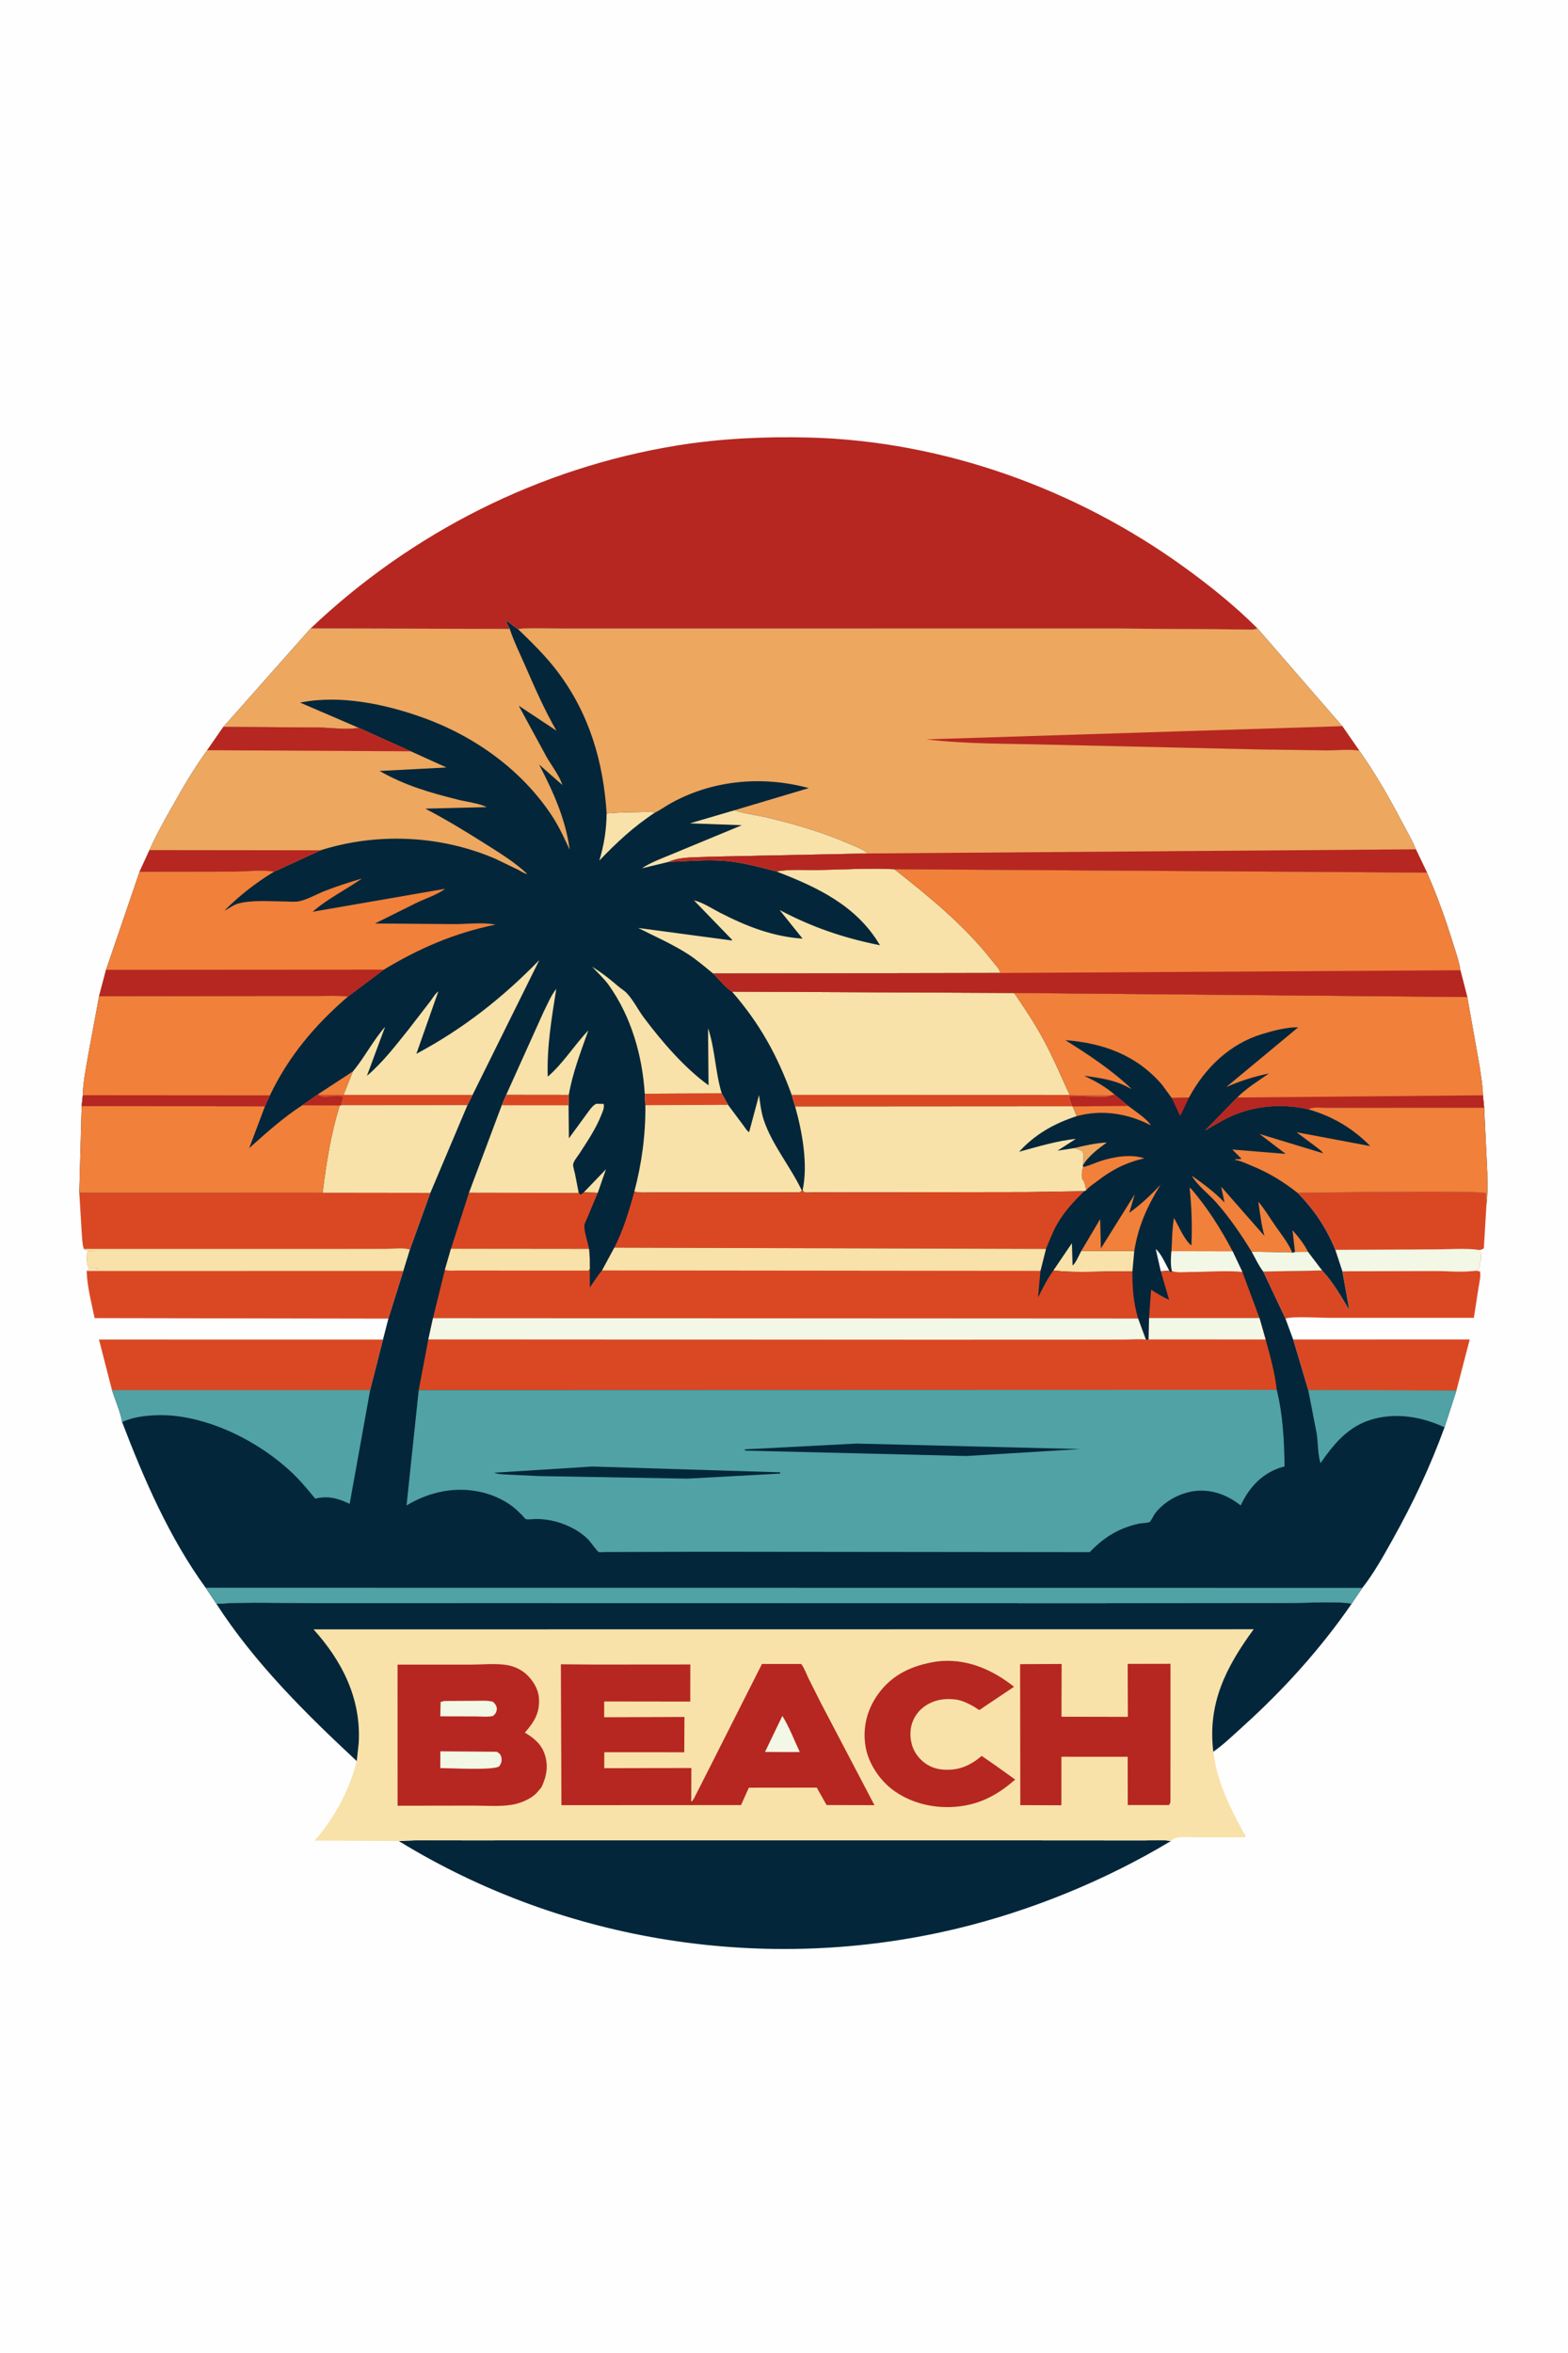 <svg version="1.1" xmlns="http://www.w3.org/2000/svg" style="display: block;" viewBox="0 0 1365 2048" width="1024" height="1536">
<path transform="translate(0,0)" fill="rgb(254,254,254)" d="M -0 -0 L 1365 0 L 1365 2048 L -0 2048 L -0 -0 z"/>
<path transform="translate(0,0)" fill="rgb(218,72,35)" d="M 1125.87 1165.9 L 1279.59 1165.83 L 1268.02 1210.32 L 1138.98 1209.94 L 1125.87 1165.9 z"/>
<path transform="translate(0,0)" fill="rgb(218,72,35)" d="M 1151.04 1105.77 L 1151.94 1106.73 C 1160.88 1116.4 1167.9 1128.87 1174.73 1140.11 L 1168.66 1106.5 L 1248.21 1106.24 C 1260.08 1106.24 1273.45 1107.49 1285.09 1105.97 L 1288.5 1106.6 C 1289.46 1110.75 1288.02 1115.81 1287.38 1119.98 L 1283.19 1147.03 L 1156.17 1147.01 C 1150.24 1147.01 1123.17 1145.5 1119.16 1147.75 L 1099.77 1106.71 L 1151.04 1105.77 z"/>
<path transform="translate(0,0)" fill="rgb(218,72,35)" d="M 1129.55 1038.15 C 1146.61 1038.03 1289.33 1035.71 1293.84 1038.5 L 1294.15 1048.5 L 1291.9 1086.5 C 1290.53 1087.35 1289.71 1087.82 1288.08 1087.94 C 1290.15 1090.91 1289.51 1093.46 1289.5 1097 C 1287.49 1099.03 1289.42 1101.11 1288.04 1103.19 L 1286.98 1105.01 L 1285.09 1105.97 C 1273.45 1107.49 1260.08 1106.24 1248.21 1106.24 L 1168.66 1106.5 L 1162.54 1087.82 C 1154.75 1068.76 1144.01 1052.66 1129.55 1038.15 z"/>
<path transform="translate(0,0)" fill="rgb(243,247,229)" d="M 1162.54 1087.82 L 1248.99 1087.43 C 1261.5 1087.43 1275.84 1086.16 1288.08 1087.94 C 1290.15 1090.91 1289.51 1093.46 1289.5 1097 C 1287.49 1099.03 1289.42 1101.11 1288.04 1103.19 L 1286.98 1105.01 L 1285.09 1105.97 C 1273.45 1107.49 1260.08 1106.24 1248.21 1106.24 L 1168.66 1106.5 L 1162.54 1087.82 z"/>
<path transform="translate(0,0)" fill="rgb(218,72,35)" d="M 97.373 1210.07 L 86.029 1165.93 L 333.316 1165.97 L 322.135 1210.02 L 97.373 1210.07 z"/>
<path transform="translate(0,0)" fill="rgb(218,72,35)" d="M 75.313 1106.15 L 351.069 1106.09 L 338.039 1147.7 L 82.219 1147.26 C 79.556 1134.24 75.58 1119.34 75.313 1106.15 z"/>
<path transform="translate(0,0)" fill="rgb(218,72,35)" d="M 280.773 1038.11 L 374.577 1038.23 L 356.736 1087.71 L 351.069 1106.09 L 75.313 1106.15 C 78.186 1103.44 83.524 1106.06 85.5 1104 L 77 1104 L 76.774 1103.44 L 76.45 1102.5 C 74.935 1098.31 75.525 1093.87 75.726 1089.48 C 78.289 1088.82 80.916 1088.77 83.549 1088.61 C 80.828 1088.61 76.14 1089.14 73.802 1087.71 L 72.837 1087.07 C 71.308 1082.64 71.334 1076.57 70.915 1071.85 L 68.869 1038 L 280.773 1038.11 z"/>
<path transform="translate(0,0)" fill="rgb(248,226,169)" d="M 72.837 1087.07 L 282.532 1087.07 L 336.273 1086.99 C 341.711 1086.98 351.942 1085.71 356.736 1087.71 L 351.069 1106.09 L 75.313 1106.15 C 78.186 1103.44 83.524 1106.06 85.5 1104 L 77 1104 L 76.774 1103.44 L 76.45 1102.5 C 74.935 1098.31 75.525 1093.87 75.726 1089.48 C 78.289 1088.82 80.916 1088.77 83.549 1088.61 C 80.828 1088.61 76.14 1089.14 73.802 1087.71 L 72.837 1087.07 z"/>
<path transform="translate(0,0)" fill="rgb(4,38,58)" d="M 347.115 1602.43 C 365.362 1601.23 384.027 1601.86 402.321 1601.83 L 498.284 1601.82 L 788.333 1601.74 L 952.67 1601.86 L 996.909 1601.88 C 1004.05 1601.88 1012.45 1601 1019.35 1602.43 C 962.308 1636.67 897.436 1663.2 832.771 1678.69 C 668.1 1718.14 491.668 1691.08 347.115 1602.43 z"/>
<path transform="translate(0,0)" fill="rgb(182,39,33)" d="M 270.28 546.983 C 358.263 463.442 469.595 407.177 589.455 387.733 C 627.261 381.599 666.603 379.828 704.849 380.831 C 821.262 383.883 936.713 425.52 1030.78 493.507 C 1053.27 509.765 1075.07 527.246 1094.74 546.877 C 1091.54 548.521 1087.73 547.923 1084.2 547.902 L 1060.31 547.683 L 974.272 547.086 L 565.882 547.108 L 490.33 547.131 C 477.413 547.136 463.584 546.215 450.77 547.453 C 447.656 545.713 444.808 543.09 442 540.883 L 440.723 541.5 L 443.696 547.364 L 270.28 546.983 z"/>
<path transform="translate(0,0)" fill="rgb(248,226,169)" d="M 188.261 1395.92 C 217.265 1394.02 247.202 1395.39 276.296 1395.33 L 449.413 1395.31 L 951.734 1395.4 L 1122.25 1395.23 C 1130.51 1395.22 1171.57 1393.47 1176.69 1395.97 C 1149.9 1434.85 1117.49 1470.7 1082.43 1502.34 C 1074.01 1509.94 1065.6 1518.16 1056.32 1524.68 C 1058.96 1544.58 1064.88 1560.05 1073.76 1577.9 L 1081.59 1593.15 C 1082.49 1594.77 1084.55 1597.3 1084.44 1599.11 L 1041.61 1599.17 C 1036.36 1599.19 1027.26 1598.13 1022.5 1600.13 C 1021.52 1600.54 1020.25 1601.77 1019.35 1602.43 C 1012.45 1601 1004.05 1601.88 996.909 1601.88 L 952.67 1601.86 L 788.333 1601.74 L 498.284 1601.82 L 402.321 1601.83 C 384.027 1601.86 365.362 1601.23 347.115 1602.43 L 273.802 1602.01 C 290.952 1582.59 304.174 1557.83 310.484 1532.81 C 265.93 1491.35 221.443 1447.31 188.261 1395.92 z"/>
<path transform="translate(0,0)" fill="rgb(182,39,33)" d="M 814.476 1446.3 L 815.057 1446.19 C 840.156 1442.85 863.575 1452.76 882.791 1468.13 L 855.189 1486.65 C 855.022 1486.76 852.811 1488.33 852.701 1488.32 C 851.999 1488.27 848.557 1485.78 847.731 1485.33 C 842.926 1482.67 837.51 1479.93 832 1479.23 C 821.773 1477.93 812.071 1479.64 803.811 1486.01 C 797.569 1490.82 793.554 1498.01 792.763 1505.86 C 791.894 1514.48 794.168 1522.98 799.867 1529.58 C 805.477 1536.09 812.567 1539.6 821.127 1540.24 C 834.451 1541.23 844.581 1536.82 854.671 1528.33 L 867.51 1537.2 L 883.813 1548.91 C 870.749 1560.26 857.417 1568.37 840.13 1571.5 C 819.13 1575.31 796.336 1571.3 778.758 1558.98 C 766.354 1550.29 756.114 1535.38 753.543 1520.37 C 750.735 1503.97 754.722 1488.04 764.403 1474.57 C 776.809 1457.31 794.102 1449.64 814.476 1446.3 z"/>
<path transform="translate(0,0)" fill="rgb(182,39,33)" d="M 888.07 1448.46 L 924.248 1448.28 L 924.11 1494.2 L 981.932 1494.31 L 981.761 1448.21 L 1019.04 1448.14 L 1018.99 1567.5 C 1018.8 1569.55 1018.93 1569.66 1017.5 1571.1 L 981.826 1571.07 L 981.765 1529.08 L 924.047 1529.04 L 924.023 1571.27 L 888.252 1571.18 L 888.07 1448.46 z"/>
<path transform="translate(0,0)" fill="rgb(182,39,33)" d="M 346.004 1448.87 L 409.58 1448.87 C 419.595 1448.85 431.537 1447.61 441.383 1449.25 C 446.969 1450.18 453.056 1452.83 457.342 1456.54 C 463.63 1461.98 468.625 1469.85 469.146 1478.32 C 469.923 1490.96 464.973 1498.78 456.848 1508.03 C 464.393 1512.51 470.9 1517.71 473.911 1526.26 C 477.599 1536.74 475.888 1545.88 471.284 1555.66 L 466.841 1560.83 C 461.622 1566.1 452.723 1569.65 445.5 1570.84 C 434.815 1572.59 422.825 1571.55 411.951 1571.58 L 346.036 1571.68 L 346.004 1448.87 z"/>
<path transform="translate(0,0)" fill="rgb(243,247,229)" d="M 386.628 1480.5 L 413.326 1480.35 C 418.487 1480.33 423.97 1479.84 429 1481.15 C 431.177 1482.96 431.829 1484.28 432.561 1487 C 431.922 1490.65 431.893 1490.97 429.218 1493.5 C 424.743 1494.64 418.974 1493.95 414.279 1493.94 L 383.224 1493.86 L 383.5 1481.32 L 386.628 1480.5 z"/>
<path transform="translate(0,0)" fill="rgb(243,247,229)" d="M 383.268 1524.31 L 432.5 1524.69 C 434.783 1526.25 435.839 1526.85 436.435 1529.76 C 437.06 1532.81 436.228 1534.97 434.5 1537.43 C 428.936 1541.04 392.191 1538.94 383.226 1538.9 L 383.268 1524.31 z"/>
<path transform="translate(0,0)" fill="rgb(182,39,33)" d="M 663.324 1448.27 L 697.506 1448.29 C 700.158 1451.81 701.889 1456.77 703.807 1460.75 L 714.608 1482.23 L 761.267 1571.19 L 719.563 1571.08 L 711.017 1555.89 L 651.884 1555.96 L 645.074 1571.11 L 488.703 1571.2 L 488.204 1448.56 L 517.75 1448.79 L 600.928 1448.72 L 600.878 1481.02 L 525.939 1480.92 L 525.919 1494.65 L 595.823 1494.39 L 595.649 1525.12 L 526.02 1525.09 L 525.991 1538.97 L 601.838 1538.85 L 601.726 1568.21 C 603.828 1566.7 605.159 1563.12 606.391 1560.8 L 617.744 1538.46 L 663.324 1448.27 z"/>
<path transform="translate(0,0)" fill="rgb(243,247,229)" d="M 681.076 1493.48 C 687.028 1503 691.411 1514.71 696.259 1524.93 L 681.5 1524.94 L 665.967 1524.87 L 681.076 1493.48 z"/>
<path transform="translate(0,0)" fill="rgb(4,38,58)" d="M 188.261 1395.92 C 217.265 1394.02 247.202 1395.39 276.296 1395.33 L 449.413 1395.31 L 951.734 1395.4 L 1122.25 1395.23 C 1130.51 1395.22 1171.57 1393.47 1176.69 1395.97 C 1149.9 1434.85 1117.49 1470.7 1082.43 1502.34 C 1074.01 1509.94 1065.6 1518.16 1056.32 1524.68 C 1051.2 1482.61 1067.32 1451.04 1091.49 1418.07 L 272.826 1418.17 C 297.913 1445.93 314.304 1478.44 312.192 1516.86 L 310.484 1532.81 C 265.93 1491.35 221.443 1447.31 188.261 1395.92 z"/>
<path transform="translate(0,0)" fill="rgb(4,38,58)" d="M 443.696 547.364 L 440.723 541.5 L 442 540.883 C 444.808 543.09 447.656 545.713 450.77 547.453 C 463.584 546.215 477.413 547.136 490.33 547.131 L 565.882 547.108 L 974.272 547.086 L 1060.31 547.683 L 1084.2 547.902 C 1087.73 547.923 1091.54 548.521 1094.74 546.877 L 1168.63 632.033 L 1183.4 653.356 C 1197.4 672.967 1209.75 694.59 1220.9 715.946 C 1224.88 723.562 1229.53 731.218 1232.67 739.216 L 1242.39 759.492 C 1251.13 779.328 1258.76 800.532 1265.11 821.25 C 1267.37 828.61 1270.46 836.881 1271.43 844.487 L 1277.46 867.806 L 1288.18 928 C 1289.29 936.293 1291.01 944.961 1291.09 953.329 L 1292.17 964.067 L 1294.9 1020.63 C 1294.98 1029.89 1295.35 1039.29 1294.15 1048.5 L 1293.84 1038.5 C 1289.33 1035.71 1146.61 1038.03 1129.55 1038.15 C 1144.01 1052.66 1154.75 1068.76 1162.54 1087.82 L 1168.66 1106.5 L 1174.73 1140.11 C 1167.9 1128.87 1160.88 1116.4 1151.94 1106.73 L 1151.04 1105.77 L 1099.77 1106.71 L 1119.16 1147.75 L 1125.87 1165.9 L 1138.98 1209.94 L 1268.02 1210.32 L 1257.66 1242.32 C 1245.11 1276.74 1230.27 1308.13 1212.4 1340.09 C 1204.56 1354.11 1196.09 1369.44 1186.13 1382.04 L 1176.69 1395.97 C 1171.57 1393.47 1130.51 1395.22 1122.25 1395.23 L 951.734 1395.4 L 449.413 1395.31 L 276.296 1395.33 C 247.202 1395.39 217.265 1394.02 188.261 1395.92 L 178.899 1381.94 C 147.273 1338.39 125.311 1287.81 106.195 1237.8 C 104.547 1228.69 100.312 1218.95 97.373 1210.07 L 322.135 1210.02 L 333.316 1165.97 L 338.039 1147.7 L 351.069 1106.09 L 356.736 1087.71 L 374.577 1038.23 L 280.773 1038.11 L 68.869 1038 L 70.939 962.71 L 71.932 953.255 C 72.168 941.865 74.751 929.507 76.627 918.232 L 86.125 867.067 L 92.179 844.119 L 121.351 758.731 L 130.013 739.893 C 135.448 727.297 142.48 714.967 149.183 703 C 158.807 685.817 168.667 668.92 180.259 652.966 L 194.313 632.684 L 270.28 546.983 L 443.696 547.364 z"/>
<path transform="translate(0,0)" fill="rgb(254,254,254)" d="M 1010.59 1106.45 L 1006.2 1087.2 C 1010.42 1090.21 1015.45 1101.3 1017.91 1105.94 L 1010.59 1106.45 z"/>
<path transform="translate(0,0)" fill="rgb(241,128,58)" d="M 1127.44 1089.71 L 1125.29 1070.76 C 1129.91 1075.88 1135.84 1083.37 1138.77 1089.57 L 1127.44 1089.71 z"/>
<path transform="translate(0,0)" fill="rgb(182,39,33)" d="M 1035.15 955.273 L 1027.53 971.466 L 1020.03 955.591 L 1035.15 955.273 z"/>
<path transform="translate(0,0)" fill="rgb(248,226,169)" d="M 508.148 1037.81 L 527.465 1017.73 L 520.355 1038.17 L 508.148 1037.81 z"/>
<path transform="translate(0,0)" fill="rgb(237,167,95)" d="M 935.171 999.3 C 944.572 996.959 953.846 994.939 963.559 994.396 C 956.14 999.918 947.277 1006.29 942.714 1014.48 C 942.834 1011.63 943.764 1004.99 942.567 1002.62 C 941.741 1000.99 936.941 999.902 935.171 999.3 z"/>
<path transform="translate(0,0)" fill="rgb(241,128,58)" d="M 307.193 932.49 L 299.082 952.964 L 277.075 952.964 L 277.161 952.11 L 307.193 932.49 z"/>
<path transform="translate(0,0)" fill="rgb(241,128,58)" d="M 943.011 1015.75 L 943.688 1015.6 C 948.916 1014.39 953.721 1011.96 958.82 1010.34 C 970.169 1006.73 984.679 1004.34 996.277 1008.18 C 980.005 1011.98 968.181 1018.01 954.983 1028.21 C 952.132 1030.41 947.838 1033.09 945.72 1035.95 C 944.856 1033.2 944.495 1029.22 942.703 1026.91 L 941.944 1026 C 941.766 1022.32 941.491 1019.23 943.011 1015.75 z"/>
<path transform="translate(0,0)" fill="rgb(248,226,169)" d="M 528.065 708.034 C 537.612 707.096 547.156 706.945 556.74 706.801 C 560.946 706.738 566.153 706.093 570.159 707.283 C 551.857 719.228 536.717 733.322 521.693 749.056 C 525.89 735.105 527.818 722.585 528.065 708.034 z"/>
<path transform="translate(0,0)" fill="rgb(241,128,58)" d="M 970.398 952.698 L 982.313 962.616 C 987.77 966.801 998.667 973.829 1002 979.523 C 981.817 969.06 959.532 965.497 937.26 971.496 L 933.771 962.998 L 933.315 962.857 L 931.02 956.742 C 930.506 955.655 930.788 955.333 931.005 954.182 C 939.589 953.795 948.408 954.31 957.013 954.381 C 959.81 954.404 963.548 954.973 965.987 953.526 L 970.398 952.698 z"/>
<path transform="translate(0,0)" fill="rgb(182,39,33)" d="M 970.398 952.698 L 982.313 962.616 L 933.771 962.998 L 933.315 962.857 L 931.02 956.742 C 930.506 955.655 930.788 955.333 931.005 954.182 C 939.589 953.795 948.408 954.31 957.013 954.381 C 959.81 954.404 963.548 954.973 965.987 953.526 L 970.398 952.698 z"/>
<path transform="translate(0,0)" fill="rgb(243,247,229)" d="M 1089.71 1089.44 L 1113.35 1089.82 C 1117.12 1089.89 1121.46 1089.52 1125.13 1090.39 L 1127.44 1089.71 L 1138.77 1089.57 L 1151.04 1105.77 L 1099.77 1106.71 C 1095.82 1101.62 1092.87 1095.08 1089.71 1089.44 z"/>
<path transform="translate(0,0)" fill="rgb(248,226,169)" d="M 917.088 1105.76 L 933.182 1082.08 L 933.778 1101.47 C 936.59 1099.44 939.538 1092.08 941.343 1088.84 L 987.489 1088.88 L 985.866 1106.54 C 963.346 1105.94 939.342 1108.46 917.088 1105.76 z"/>
<path transform="translate(0,0)" fill="rgb(241,128,58)" d="M 941.343 1088.84 L 957.805 1061.07 L 958.436 1086.58 L 987.902 1039.48 L 983.164 1055.61 C 993.454 1048.09 1001.77 1040.46 1010.4 1031.07 C 998.807 1049.96 991.053 1066.77 987.489 1088.88 L 941.343 1088.84 z"/>
<path transform="translate(0,0)" fill="rgb(241,128,58)" d="M 1019.89 1088.99 C 1020.47 1079.54 1020.39 1069.41 1022.12 1060.12 C 1026.1 1067.03 1031.1 1079.24 1037.24 1084.04 C 1038.05 1066.95 1037.46 1051.05 1035.71 1034.06 L 1036.34 1033.94 C 1050.89 1050.52 1062.88 1069.64 1073.15 1089.12 L 1019.89 1088.99 z"/>
<path transform="translate(0,0)" fill="rgb(241,128,58)" d="M 1089.71 1089.44 C 1080.53 1074.48 1070.74 1060.16 1059.15 1046.92 C 1052.32 1039.1 1042.77 1032.27 1037.58 1023.33 C 1047.52 1030.18 1057.68 1037.88 1066.07 1046.58 L 1063.14 1032.84 L 1100.83 1075.74 C 1098.03 1065.78 1097.05 1056.06 1095.5 1045.89 C 1101.17 1052.61 1105.56 1060.09 1110.58 1067.28 C 1115.54 1074.4 1121.93 1082.32 1125.13 1090.39 C 1121.46 1089.52 1117.12 1089.89 1113.35 1089.82 L 1089.71 1089.44 z"/>
<path transform="translate(0,0)" fill="rgb(248,226,169)" d="M 440.618 952.897 L 473.258 880.541 C 476.534 874.126 479.701 866.224 484.23 860.696 C 480.124 886.391 475.95 910.946 476.777 937.105 C 490.575 925.225 499.688 909.865 512.144 896.817 C 505.629 915.277 498.433 933.598 495.107 952.956 L 440.618 952.897 z"/>
<path transform="translate(0,0)" fill="rgb(248,226,169)" d="M 561.249 951.965 C 559.157 918.686 549.425 884.665 529.808 857.267 C 525.811 851.684 520.077 846.499 515.389 841.425 C 523.821 846.616 530.928 852.196 538.401 858.663 C 540.753 860.699 543.543 862.216 545.682 864.511 C 551.415 870.662 555.529 879.133 560.626 885.916 C 576.179 906.61 595.677 929.31 616.796 944.641 L 616.367 894.899 C 622.552 913.247 622.63 933.142 628.259 951.609 L 561.249 951.965 z"/>
<path transform="translate(0,0)" fill="rgb(248,226,169)" d="M 639.273 705.266 C 648.896 708.435 659.379 709.539 669.263 711.914 C 693.111 717.645 716.984 724.682 739.464 734.543 C 744.515 736.759 751.341 739.028 755.382 742.824 L 617.5 745.656 C 605.8 746.428 592.714 745.346 581.836 750.202 L 558.738 755.762 C 566.725 750.4 577.13 746.774 585.96 743.021 L 645.785 718.246 L 600.586 716.614 L 639.273 705.266 z"/>
<path transform="translate(0,0)" fill="rgb(80,162,165)" d="M 1138.98 1209.94 L 1268.02 1210.32 L 1257.66 1242.32 C 1240.04 1234.14 1220.42 1230.13 1201.07 1233.83 C 1176.6 1238.51 1163.12 1254.08 1149.66 1273.51 C 1147.24 1265.86 1147.55 1256 1146.38 1247.93 L 1138.98 1209.94 z"/>
<path transform="translate(0,0)" fill="rgb(218,72,35)" d="M 1019.89 1088.99 L 1073.15 1089.12 L 1081.6 1107 L 1096.52 1147.17 L 1000.37 1147.17 L 1002.14 1122.51 C 1007.24 1125.87 1012.29 1128.78 1017.82 1131.39 L 1010.59 1106.45 L 1017.91 1105.94 L 1019.44 1107.49 L 1020.18 1106.11 C 1019.03 1100.13 1019.25 1095.03 1019.89 1088.99 z"/>
<path transform="translate(0,0)" fill="rgb(243,247,229)" d="M 1019.89 1088.99 L 1073.15 1089.12 L 1081.6 1107 C 1066.82 1105.73 1050.77 1107.09 1035.87 1107.1 C 1031.27 1107.11 1024.29 1108.01 1020.18 1106.11 C 1019.03 1100.13 1019.25 1095.03 1019.89 1088.99 z"/>
<path transform="translate(0,0)" fill="rgb(218,72,35)" d="M 503.733 1038.28 L 505.5 1039.87 L 508.148 1037.81 L 520.355 1038.17 L 511.405 1059.54 C 510.712 1061.28 508.745 1064.93 508.66 1066.58 C 508.392 1071.83 511.766 1081.59 512.721 1087.02 L 392.503 1086.9 L 408.212 1038.1 L 503.733 1038.28 z"/>
<path transform="translate(0,0)" fill="rgb(248,226,169)" d="M 440.618 952.897 L 495.107 952.956 L 494.892 962.046 L 495.199 990.757 L 510.914 969.258 C 513.237 966.209 515.523 962.433 519 960.684 L 525.5 960.849 C 526.142 964.617 524.691 967.205 523.316 970.705 C 518.668 982.53 511.294 993.307 504.443 1003.94 C 502.914 1006.31 498.972 1010.98 498.868 1013.69 C 498.787 1015.84 500.037 1019.38 500.483 1021.56 L 503.733 1038.28 L 408.212 1038.1 L 436.74 962.003 L 440.618 952.897 z"/>
<path transform="translate(0,0)" fill="rgb(218,72,35)" d="M 440.618 952.897 L 495.107 952.956 L 494.892 962.046 L 436.74 962.003 L 440.618 952.897 z"/>
<path transform="translate(0,0)" fill="rgb(248,226,169)" d="M 307.193 932.49 L 307.926 931.594 C 317.698 919.558 324.872 905.406 335.163 893.705 L 319.317 936.4 C 333.091 924.801 344.497 909.809 355.737 895.806 L 374.45 871.569 C 376.184 869.303 379.15 864.305 381.479 862.969 L 362.396 917.206 C 403.187 895.479 437.329 868.564 469.472 835.597 L 411.316 952.974 L 406.863 961.881 L 296.741 961.975 L 298.628 955 C 293.805 951.438 282.579 957.085 277.075 952.964 L 299.082 952.964 L 307.193 932.49 z"/>
<path transform="translate(0,0)" fill="rgb(218,72,35)" d="M 299.082 952.964 L 411.316 952.974 L 406.863 961.881 L 296.741 961.975 L 298.628 955 C 293.805 951.438 282.579 957.085 277.075 952.964 L 299.082 952.964 z"/>
<path transform="translate(0,0)" fill="rgb(248,226,169)" d="M 296.741 961.975 L 406.863 961.881 L 374.577 1038.23 L 280.773 1038.11 C 283.921 1012.27 287.933 987.137 295.613 962.178 L 296.741 961.975 z"/>
<path transform="translate(0,0)" fill="rgb(248,226,169)" d="M 561.249 951.965 L 628.259 951.609 L 633.745 961.639 L 647.238 979.712 C 648.442 981.3 650.375 984.657 652.142 985.363 L 660.761 953.122 C 661.76 960.456 662.623 968.206 665.015 975.242 C 672.285 996.63 688.323 1015.72 698.052 1036.27 C 697.481 1037.01 696.778 1037.36 696 1037.85 L 595.541 1037.89 L 568.551 1037.88 C 563.198 1037.87 557.397 1038.36 552.167 1037.19 C 558.703 1012.57 562.038 987.378 561.792 961.93 L 561.249 951.965 z"/>
<path transform="translate(0,0)" fill="rgb(218,72,35)" d="M 561.249 951.965 L 628.259 951.609 L 633.745 961.639 L 561.792 961.93 L 561.249 951.965 z"/>
<path transform="translate(0,0)" fill="rgb(80,162,165)" d="M 97.373 1210.07 L 322.135 1210.02 L 304.298 1308.91 C 294.028 1304.09 285.602 1301.64 274.369 1304.4 C 267.59 1296.26 260.791 1287.99 253.005 1280.78 C 225.822 1255.61 187.029 1235.57 149.798 1232.14 C 137.05 1230.97 117.948 1231.94 106.195 1237.8 C 104.547 1228.69 100.312 1218.95 97.373 1210.07 z"/>
<path transform="translate(0,0)" fill="rgb(241,128,58)" d="M 1138.94 965.478 L 1139.74 965.117 C 1143.55 963.366 1148.97 964.108 1153.18 964.098 L 1181.65 964.099 L 1292.17 964.067 L 1294.9 1020.63 C 1294.98 1029.89 1295.35 1039.29 1294.15 1048.5 L 1293.84 1038.5 C 1289.33 1035.71 1146.61 1038.03 1129.55 1038.15 C 1117.21 1028.42 1104.28 1020.53 1089.68 1014.64 C 1085.42 1012.92 1080.63 1010.53 1076.12 1009.75 L 1075.03 1009.58 C 1075.94 1008.22 1078.87 1009.59 1080.79 1008.5 L 1072.88 1000.54 L 1119.32 1004.31 L 1096.55 986.964 L 1151.99 1003.82 C 1150.58 1001.58 1147.58 999.657 1145.49 997.967 L 1128.75 985.463 L 1192.99 997.542 C 1177.52 981.768 1160.08 971.653 1138.94 965.478 z"/>
<path transform="translate(0,0)" fill="rgb(80,162,165)" d="M 178.899 1381.94 L 1186.13 1382.04 L 1176.69 1395.97 C 1171.57 1393.47 1130.51 1395.22 1122.25 1395.23 L 951.734 1395.4 L 449.413 1395.31 L 276.296 1395.33 C 247.202 1395.39 217.265 1394.02 188.261 1395.92 L 178.899 1381.94 z"/>
<path transform="translate(0,0)" fill="rgb(248,226,169)" d="M 675.845 758.48 C 687.483 756.334 701.393 757.477 713.308 757.244 C 734.924 756.822 757.037 755.454 778.616 756.554 C 809.201 780.679 839.3 805.142 863.53 835.947 C 865.622 838.607 870.452 843.609 870.96 846.871 L 620.772 847.325 C 613.693 841.604 606.626 835.401 598.966 830.486 C 585.164 821.63 570.142 815.088 555.564 807.684 L 637.185 818.579 L 637.266 817.944 L 604.088 783.664 C 611.434 785.258 620.082 790.974 626.811 794.423 C 649.935 806.275 672.501 815.152 698.693 816.991 L 678.717 792.075 C 707.28 807.187 734.456 816.378 766.07 822.727 C 745.8 788.257 711.515 772.165 675.845 758.48 z"/>
<path transform="translate(0,0)" fill="rgb(241,128,58)" d="M 277.161 952.11 L 277.075 952.964 C 282.579 957.085 293.805 951.438 298.628 955 L 296.741 961.975 L 295.613 962.178 C 287.933 987.137 283.921 1012.27 280.773 1038.11 L 68.869 1038 L 70.939 962.71 L 230.546 962.904 L 216.831 999.288 C 231.765 985.963 246.062 973.007 262.927 962.056 L 277.161 952.11 z"/>
<path transform="translate(0,0)" fill="rgb(182,39,33)" d="M 277.161 952.11 L 277.075 952.964 C 282.579 957.085 293.805 951.438 298.628 955 L 296.741 961.975 L 295.613 962.178 L 262.927 962.056 L 277.161 952.11 z"/>
<path transform="translate(0,0)" fill="rgb(248,226,169)" d="M 933.315 962.857 L 933.771 962.998 L 937.26 971.496 C 917.818 977.828 901.173 987.197 887.226 1002.46 C 902.871 998.243 920.535 992.781 936.589 991.29 L 920.612 1001.56 L 935.171 999.3 C 936.941 999.902 941.741 1000.99 942.567 1002.62 C 943.764 1004.99 942.834 1011.63 942.714 1014.48 L 943.011 1015.75 C 941.491 1019.23 941.766 1022.32 941.944 1026 L 942.703 1026.91 C 944.495 1029.22 944.856 1033.2 945.72 1035.95 L 943.875 1036.79 L 893.49 1037.58 L 731.892 1037.82 L 707.029 1037.8 C 705.827 1037.8 701.337 1038.19 700.526 1037.8 C 699.752 1037.42 699.301 1036.58 698.688 1035.98 C 703.6 1013.54 698.353 984.993 692.183 963.015 L 933.315 962.857 z"/>
<path transform="translate(0,0)" fill="rgb(241,128,58)" d="M 71.932 953.255 C 72.168 941.865 74.751 929.507 76.627 918.232 L 86.125 867.067 L 230.523 866.867 L 275.448 866.849 C 284.537 866.849 293.869 866.375 302.914 867.309 C 274.23 892.004 251.27 919.091 234.859 953.383 L 230.546 962.904 L 70.939 962.71 L 71.932 953.255 z"/>
<path transform="translate(0,0)" fill="rgb(182,39,33)" d="M 234.859 953.383 L 230.546 962.904 L 70.939 962.71 L 71.932 953.255 L 234.859 953.383 z"/>
<path transform="translate(0,0)" fill="rgb(218,72,35)" d="M 534.747 1085.96 C 542.628 1070.53 547.58 1053.82 552.167 1037.19 C 557.397 1038.36 563.198 1037.87 568.551 1037.88 L 595.541 1037.89 L 696 1037.85 C 696.778 1037.36 697.481 1037.01 698.052 1036.27 L 698.688 1035.98 C 699.301 1036.58 699.752 1037.42 700.526 1037.8 C 701.337 1038.19 705.827 1037.8 707.029 1037.8 L 731.892 1037.82 L 893.49 1037.58 L 943.875 1036.79 C 935.195 1045.4 926.842 1054.19 920.671 1064.84 C 916.522 1071.99 913.821 1079.49 910.592 1087.06 L 534.747 1085.96 z"/>
<path transform="translate(0,0)" fill="rgb(237,167,95)" d="M 270.28 546.983 L 443.696 547.364 L 444.06 548.467 C 447.599 559.026 452.712 569.265 457.162 579.478 C 465.477 598.564 473.955 617.975 484.39 636.007 L 451.511 614.209 L 475.859 658.99 C 479.963 666.128 487.198 675.477 489.433 683.19 L 469.268 665.433 C 481.476 688.958 492.404 713.031 495.887 739.553 C 491.339 729.982 486.892 719.991 481.112 711.09 C 454.598 670.258 412.857 640.528 367.38 624.347 C 334.686 612.714 295.613 604.549 261.169 611.534 L 312.28 633.518 C 300.998 635.411 287.835 633.3 276.312 633.154 L 194.313 632.684 L 270.28 546.983 z"/>
<path transform="translate(0,0)" fill="rgb(241,128,58)" d="M 121.351 758.731 L 204.317 758.614 C 214.902 758.573 228.297 756.768 238.463 758.706 C 222.448 768.462 208.413 779.337 195.192 792.673 C 198.888 790.932 202.86 787.762 206.632 786.626 C 218.429 783.072 235.509 784.584 247.936 784.639 C 251.784 784.656 256.717 785.22 260.446 784.415 C 267.654 782.86 275.434 778.312 282.373 775.581 C 293.088 771.364 304.066 767.886 315.096 764.596 C 301.136 774.386 284.916 782.27 272.089 793.564 L 387.448 773.586 C 380.676 778.729 371.004 781.788 363.286 785.444 L 326.335 803.789 L 396.073 804.326 C 406.59 804.325 421.069 802.535 431.17 804.799 C 395.819 812.042 364.847 825.32 334.069 843.957 L 302.914 867.309 C 293.869 866.375 284.537 866.849 275.448 866.849 L 230.523 866.867 L 86.125 867.067 L 92.179 844.119 L 121.351 758.731 z"/>
<path transform="translate(0,0)" fill="rgb(182,39,33)" d="M 92.179 844.119 L 334.069 843.957 L 302.914 867.309 C 293.869 866.375 284.537 866.849 275.448 866.849 L 230.523 866.867 L 86.125 867.067 L 92.179 844.119 z"/>
<path transform="translate(0,0)" fill="rgb(248,226,169)" d="M 637.238 863.108 L 882.921 864.253 C 891.942 877.38 900.906 890.874 908.467 904.901 C 916.831 920.417 923.857 936.965 931.219 952.992 L 955.402 953.351 C 958.481 953.387 963.077 952.847 965.987 953.526 C 963.548 954.973 959.81 954.404 957.013 954.381 C 948.408 954.31 939.589 953.795 931.005 954.182 C 930.788 955.333 930.506 955.655 931.02 956.742 L 933.315 962.857 L 692.183 963.015 L 689.178 952.91 C 676.698 918.553 661.339 890.808 637.238 863.108 z"/>
<path transform="translate(0,0)" fill="rgb(218,72,35)" d="M 689.178 952.91 L 931.219 952.992 L 955.402 953.351 C 958.481 953.387 963.077 952.847 965.987 953.526 C 963.548 954.973 959.81 954.404 957.013 954.381 C 948.408 954.31 939.589 953.795 931.005 954.182 C 930.788 955.333 930.506 955.655 931.02 956.742 L 933.315 962.857 L 692.183 963.015 L 689.178 952.91 z"/>
<path transform="translate(0,0)" fill="rgb(237,167,95)" d="M 194.313 632.684 L 276.312 633.154 C 287.835 633.3 300.998 635.411 312.28 633.518 L 357.532 653.926 L 388.615 667.994 L 330.344 671.033 C 352.545 683.73 374.278 689.934 398.899 696.098 C 406.249 697.938 417.027 699.19 423.685 702.501 L 370.177 703.842 C 388.254 713.248 405.246 723.637 422.449 734.494 C 434.592 742.159 448.507 750.73 458.928 760.66 C 456.862 760.66 453.329 758.215 451.432 757.25 L 431.232 747.498 C 383.739 726.991 328.288 724.415 279.05 740.061 L 238.463 758.706 C 228.297 756.768 214.902 758.573 204.317 758.614 L 121.351 758.731 L 130.013 739.893 C 135.448 727.297 142.48 714.967 149.183 703 C 158.807 685.817 168.667 668.92 180.259 652.966 L 194.313 632.684 z"/>
<path transform="translate(0,0)" fill="rgb(182,39,33)" d="M 130.013 739.893 L 279.05 740.061 L 238.463 758.706 C 228.297 756.768 214.902 758.573 204.317 758.614 L 121.351 758.731 L 130.013 739.893 z"/>
<path transform="translate(0,0)" fill="rgb(182,39,33)" d="M 194.313 632.684 L 276.312 633.154 C 287.835 633.3 300.998 635.411 312.28 633.518 L 357.532 653.926 L 180.259 652.966 L 194.313 632.684 z"/>
<path transform="translate(0,0)" fill="rgb(241,128,58)" d="M 882.921 864.253 L 1277.46 867.806 L 1288.18 928 C 1289.29 936.293 1291.01 944.961 1291.09 953.329 L 1292.17 964.067 L 1181.65 964.099 L 1153.18 964.098 C 1148.97 964.108 1143.55 963.366 1139.74 965.117 L 1138.94 965.478 C 1118.36 960.74 1095.96 961.917 1076.2 969.696 C 1066.74 973.422 1057.87 978.862 1049.12 983.995 L 1077.16 955.232 C 1084.93 947.242 1095.64 940.725 1104.75 934.319 C 1091.82 936.996 1079.59 940.87 1067.52 946.2 L 1130.2 894.189 C 1120.68 893.827 1108.17 897.192 1099 899.96 C 1070.58 908.541 1048.97 929.595 1035.15 955.273 L 1020.03 955.591 L 1011.61 944.028 C 989.347 918.314 960.567 907.876 927.512 905.328 C 947.729 918.057 967.991 931.335 985.296 947.912 L 982.693 946.671 C 970.869 940.034 957.789 938.269 944.567 936.355 L 944.667 936.72 C 954.11 941.268 962.373 945.806 970.398 952.698 L 965.987 953.526 C 963.077 952.847 958.481 953.387 955.402 953.351 L 931.219 952.992 C 923.857 936.965 916.831 920.417 908.467 904.901 C 900.906 890.874 891.942 877.38 882.921 864.253 z"/>
<path transform="translate(0,0)" fill="rgb(182,39,33)" d="M 1077.16 955.232 L 1291.09 953.329 L 1292.17 964.067 L 1181.65 964.099 L 1153.18 964.098 C 1148.97 964.108 1143.55 963.366 1139.74 965.117 L 1138.94 965.478 C 1118.36 960.74 1095.96 961.917 1076.2 969.696 C 1066.74 973.422 1057.87 978.862 1049.12 983.995 L 1077.16 955.232 z"/>
<path transform="translate(0,0)" fill="rgb(218,72,35)" d="M 534.747 1085.96 L 910.592 1087.06 L 905.79 1106.14 L 903.66 1129.36 C 907.677 1121.27 911.834 1113.13 917.088 1105.76 C 939.342 1108.46 963.346 1105.94 985.866 1106.54 C 985.773 1120.92 986.753 1133.69 990.822 1147.6 L 376.853 1147.28 L 387.203 1105.25 L 392.503 1086.9 L 512.721 1087.02 L 513.315 1094.82 L 513.425 1120.7 C 516.864 1115.78 520.148 1110.24 524.082 1105.74 L 534.747 1085.96 z"/>
<path transform="translate(0,0)" fill="rgb(248,226,169)" d="M 392.503 1086.9 L 512.721 1087.02 L 513.315 1094.82 L 513.396 1104.5 L 512 1105.9 L 423.29 1105.86 L 398.421 1105.85 C 394.86 1105.84 390.616 1106.34 387.203 1105.25 L 392.503 1086.9 z"/>
<path transform="translate(0,0)" fill="rgb(248,226,169)" d="M 534.747 1085.96 L 910.592 1087.06 L 905.79 1106.14 L 524.082 1105.74 L 534.747 1085.96 z"/>
<path transform="translate(0,0)" fill="rgb(218,72,35)" d="M 1096.52 1147.17 L 1101.85 1165.88 C 1105.8 1179.93 1109.99 1195.15 1111.55 1209.66 L 364.428 1209.89 L 372.799 1165.82 L 376.853 1147.28 L 990.822 1147.6 L 997.588 1165.97 C 998.334 1165.97 999.331 1166.09 1000.03 1165.85 L 1000.37 1147.17 L 1096.52 1147.17 z"/>
<path transform="translate(0,0)" fill="rgb(243,247,229)" d="M 1096.52 1147.17 L 1101.85 1165.88 L 1000.03 1165.85 L 1000.37 1147.17 L 1096.52 1147.17 z"/>
<path transform="translate(0,0)" fill="rgb(243,247,229)" d="M 376.853 1147.28 L 990.822 1147.6 L 997.588 1165.97 C 991.725 1165.24 985.016 1165.94 979.033 1165.96 L 941.366 1166.02 L 808.833 1166.06 L 372.799 1165.82 L 376.853 1147.28 z"/>
<path transform="translate(0,0)" fill="rgb(241,128,58)" d="M 778.616 756.554 L 1242.39 759.492 C 1251.13 779.328 1258.76 800.532 1265.11 821.25 C 1267.37 828.61 1270.46 836.881 1271.43 844.487 L 1277.46 867.806 L 882.921 864.253 L 637.238 863.108 C 632.033 860.272 625.234 851.668 620.772 847.325 L 870.96 846.871 C 870.452 843.609 865.622 838.607 863.53 835.947 C 839.3 805.142 809.201 780.679 778.616 756.554 z"/>
<path transform="translate(0,0)" fill="rgb(182,39,33)" d="M 870.96 846.871 L 1271.43 844.487 L 1277.46 867.806 L 882.921 864.253 L 637.238 863.108 C 632.033 860.272 625.234 851.668 620.772 847.325 L 870.96 846.871 z"/>
<path transform="translate(0,0)" fill="rgb(80,162,165)" d="M 364.428 1209.89 L 1111.55 1209.66 C 1116.93 1231.27 1118.05 1254.16 1118.37 1276.33 L 1113.4 1277.84 C 1097.53 1283.56 1087.1 1295.49 1080.17 1310.3 C 1069.82 1302.17 1058.03 1297.17 1044.71 1297.44 C 1030.22 1297.73 1014.27 1305.75 1005.5 1317.4 C 1004.48 1318.76 1002.05 1323.95 1000.97 1324.63 C 999.427 1325.62 993.772 1325.65 991.5 1326.15 C 974.047 1329.99 960.834 1338.18 948.732 1350.96 L 615.071 1350.61 L 540.755 1350.83 L 526.069 1350.88 C 525.045 1350.89 522.134 1351.23 521.277 1350.9 C 519.74 1350.32 514.046 1342.05 512.267 1340.22 C 508.744 1336.58 504.681 1333.53 500.266 1331.06 C 490.04 1325.35 478.638 1322.14 466.91 1322.1 C 464.673 1322.1 459.667 1322.84 457.72 1322.21 C 457.187 1322.04 455.122 1319.54 454.64 1319.05 C 451.692 1316.07 448.696 1313.12 445.316 1310.62 C 438.304 1305.43 429.423 1301.43 421 1299.24 C 397.757 1293.21 374.064 1298.09 353.822 1310.32 L 364.428 1209.89 z"/>
<path transform="translate(0,0)" fill="rgb(4,38,58)" d="M 515.578 1276.44 L 679.335 1281.5 L 679 1282.6 L 598.514 1286.97 L 468.677 1284.73 L 443.023 1283.51 C 438.887 1283.24 434.05 1283.42 430.19 1281.83 L 515.578 1276.44 z"/>
<path transform="translate(0,0)" fill="rgb(4,38,58)" d="M 745.624 1256.45 L 940.55 1261.24 L 841.253 1267.29 L 649.03 1262.59 L 648.101 1261.5 L 745.624 1256.45 z"/>
<path transform="translate(0,0)" fill="rgb(237,167,95)" d="M 1094.74 546.877 L 1168.63 632.033 L 1183.4 653.356 C 1197.4 672.967 1209.75 694.59 1220.9 715.946 C 1224.88 723.562 1229.53 731.218 1232.67 739.216 L 1242.39 759.492 L 778.616 756.554 C 757.037 755.454 734.924 756.822 713.308 757.244 C 701.393 757.477 687.483 756.334 675.845 758.48 C 660.971 754.7 646.303 750.561 630.941 749.296 C 614.678 747.958 598.112 749.659 581.836 750.202 C 592.714 745.346 605.8 746.428 617.5 745.656 L 755.382 742.824 C 751.341 739.028 744.515 736.759 739.464 734.543 C 716.984 724.682 693.111 717.645 669.263 711.914 C 659.379 709.539 648.896 708.435 639.273 705.266 L 704.086 685.948 C 663.285 674.844 618.902 678.928 582.023 700.237 C 578.104 702.502 574.243 705.392 570.159 707.283 C 566.153 706.093 560.946 706.738 556.74 706.801 C 547.156 706.945 537.612 707.096 528.065 708.034 C 525.202 662.945 512.928 621.175 485.411 584.709 C 475.055 570.985 463.091 559.349 450.77 547.453 C 463.584 546.215 477.413 547.136 490.33 547.131 L 565.882 547.108 L 974.272 547.086 L 1060.31 547.683 L 1084.2 547.902 C 1087.73 547.923 1091.54 548.521 1094.74 546.877 z"/>
<path transform="translate(0,0)" fill="rgb(182,39,33)" d="M 1168.63 632.033 L 1183.4 653.356 C 1174.92 651.938 1163.78 653.184 1155.02 653.143 L 1096.7 652.323 L 912.981 648.147 C 877.891 647.179 841.305 647.715 806.5 643.526 L 1168.63 632.033 z"/>
<path transform="translate(0,0)" fill="rgb(182,39,33)" d="M 1232.67 739.216 L 1242.39 759.492 L 778.616 756.554 C 757.037 755.454 734.924 756.822 713.308 757.244 C 701.393 757.477 687.483 756.334 675.845 758.48 C 660.971 754.7 646.303 750.561 630.941 749.296 C 614.678 747.958 598.112 749.659 581.836 750.202 C 592.714 745.346 605.8 746.428 617.5 745.656 L 755.382 742.824 L 1232.67 739.216 z"/>
</svg>